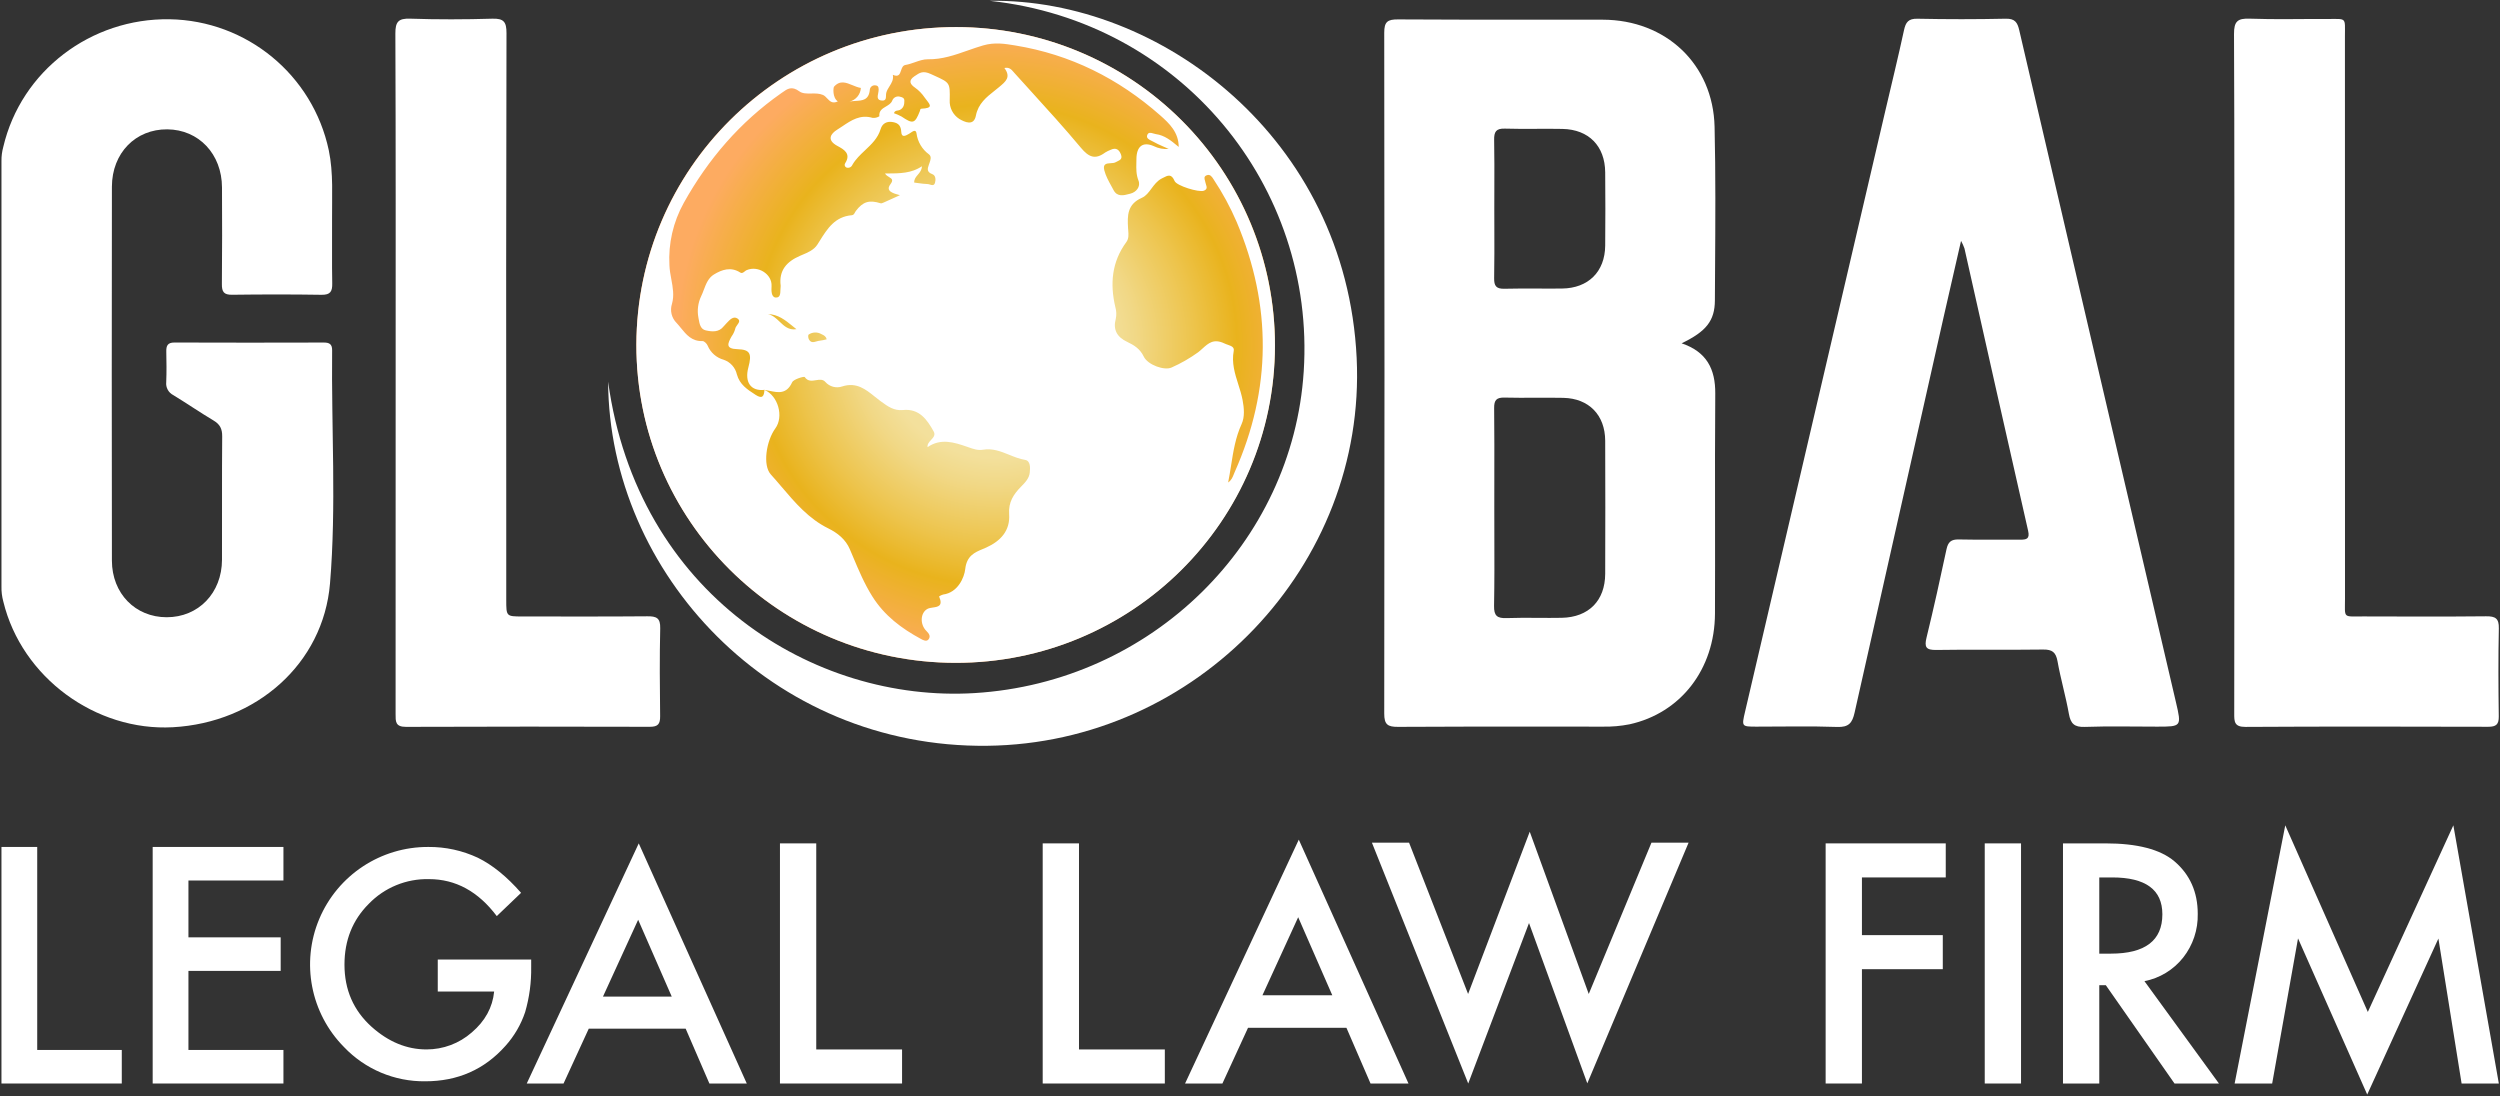<?xml version="1.0" encoding="UTF-8"?>
<svg width="114" height="50" viewBox="0 0 114 50" fill="none" xmlns="http://www.w3.org/2000/svg">
<rect x="0" y="0" width="114" height="50" fill="#333333" stroke="none"/>
<path d="M0.067 7.346C0.064 7.129 0.091 6.914 0.148 6.705C0.963 3.228 4.15 0.822 7.733 0.878C11.252 0.937 14.264 3.416 14.993 6.854C15.211 7.902 15.132 8.963 15.142 10.02C15.15 10.986 15.13 11.952 15.15 12.918C15.157 13.284 15.074 13.449 14.662 13.443C13.302 13.421 11.941 13.423 10.582 13.441C10.203 13.446 10.114 13.303 10.118 12.952C10.134 11.484 10.129 10.017 10.123 8.549C10.118 7.024 9.065 5.91 7.627 5.898C6.182 5.886 5.106 6.979 5.103 8.514C5.094 14.198 5.094 19.882 5.103 25.566C5.106 27.067 6.175 28.146 7.602 28.146C9.049 28.147 10.119 27.041 10.123 25.525C10.129 23.649 10.116 21.773 10.132 19.897C10.135 19.559 10.032 19.351 9.742 19.178C9.119 18.806 8.52 18.394 7.9 18.016C7.681 17.904 7.554 17.67 7.58 17.426C7.599 16.963 7.593 16.498 7.583 16.033C7.577 15.769 7.641 15.618 7.952 15.619C10.225 15.627 12.498 15.627 14.771 15.62C15.022 15.62 15.148 15.697 15.145 15.97C15.106 19.517 15.343 23.074 15.048 26.608C14.741 30.28 11.672 32.954 7.88 33.162C4.369 33.355 0.991 30.895 0.152 27.433C0.09 27.208 0.061 26.975 0.067 26.741V7.346Z" fill="white"/>
<ellipse cx="43.578" cy="15.73" rx="14.559" ry="14.495" fill="url(#paint0_radial)"/>
<path fill-rule="evenodd" clip-rule="evenodd" d="M58.138 15.761C58.134 23.767 51.607 30.242 43.558 30.225C35.511 30.208 28.994 23.7 29.019 15.708C29.045 7.699 35.573 1.224 43.611 1.235C47.467 1.237 51.164 2.769 53.889 5.494C56.613 8.218 58.142 11.912 58.138 15.761ZM34.862 17.778C34.24 17.848 33.943 17.433 34.126 16.751C34.292 16.133 34.209 15.94 33.633 15.923C33.069 15.906 33.181 15.668 33.355 15.349C33.431 15.244 33.489 15.127 33.524 15.002C33.531 14.94 33.575 14.879 33.618 14.819C33.694 14.715 33.766 14.616 33.628 14.524C33.444 14.401 33.279 14.579 33.142 14.726L33.115 14.755C33.075 14.794 33.038 14.835 33.002 14.878C32.783 15.164 32.462 15.127 32.187 15.067C31.94 15.014 31.897 14.768 31.857 14.538L31.847 14.482C31.784 14.15 31.829 13.808 31.974 13.504C32.019 13.412 32.057 13.313 32.094 13.213C32.196 12.945 32.3 12.673 32.554 12.517C32.922 12.293 33.329 12.153 33.758 12.429C33.832 12.477 33.895 12.427 33.957 12.378C33.987 12.354 34.017 12.331 34.049 12.317C34.578 12.093 35.214 12.51 35.183 13.046C35.171 13.247 35.167 13.552 35.37 13.567C35.578 13.583 35.583 13.393 35.588 13.218C35.59 13.173 35.591 13.128 35.596 13.089C35.599 13.071 35.6 13.052 35.599 13.033C35.51 12.328 35.873 11.927 36.487 11.663C36.516 11.65 36.547 11.637 36.577 11.624L36.577 11.624L36.578 11.624C36.84 11.514 37.118 11.396 37.273 11.152C37.308 11.098 37.342 11.044 37.376 10.989C37.726 10.429 38.071 9.878 38.845 9.814C38.921 9.808 38.953 9.749 38.985 9.69C38.997 9.666 39.01 9.643 39.025 9.622C39.35 9.192 39.639 9.108 40.154 9.269C40.192 9.281 40.246 9.257 40.292 9.237L40.308 9.23C40.459 9.163 40.61 9.095 40.791 9.012L41.037 8.901C40.711 8.815 40.369 8.712 40.602 8.404C40.754 8.202 40.664 8.148 40.545 8.076C40.479 8.036 40.404 7.991 40.357 7.911L40.436 7.911C41.027 7.909 41.562 7.907 42.038 7.582C42.036 7.753 41.944 7.861 41.855 7.966C41.766 8.07 41.68 8.17 41.688 8.326C41.751 8.334 41.812 8.342 41.873 8.35L41.873 8.35L41.873 8.35L41.873 8.35C42.017 8.37 42.158 8.389 42.299 8.393C42.331 8.394 42.367 8.405 42.403 8.416C42.496 8.445 42.593 8.475 42.635 8.339C42.678 8.2 42.67 8 42.517 7.943C42.24 7.841 42.297 7.681 42.36 7.501C42.365 7.487 42.371 7.472 42.376 7.457L42.387 7.426C42.433 7.293 42.487 7.139 42.361 7.039C42.05 6.813 41.845 6.469 41.794 6.088C41.766 5.89 41.637 5.978 41.525 6.054L41.525 6.054C41.501 6.07 41.478 6.086 41.458 6.098L41.449 6.103C41.309 6.185 41.113 6.299 41.098 6.02C41.084 5.744 40.978 5.617 40.726 5.569C40.443 5.514 40.234 5.626 40.156 5.888C40.033 6.301 39.74 6.577 39.447 6.853C39.23 7.057 39.014 7.261 38.867 7.52C38.845 7.573 38.803 7.614 38.75 7.636C38.697 7.657 38.638 7.657 38.585 7.634C38.552 7.616 38.528 7.584 38.52 7.547C38.511 7.509 38.52 7.47 38.542 7.44C38.825 7 38.466 6.806 38.195 6.659L38.183 6.653C37.682 6.382 37.882 6.096 38.172 5.915C38.252 5.866 38.331 5.813 38.41 5.76C38.815 5.487 39.231 5.206 39.793 5.376C39.9 5.385 40.007 5.359 40.098 5.302C40.073 5.047 40.238 4.95 40.403 4.854C40.521 4.784 40.639 4.714 40.687 4.586C40.742 4.439 40.905 4.362 41.054 4.414C41.157 4.435 41.236 4.474 41.238 4.583C41.242 4.755 41.214 4.917 41.038 5.011C41.008 5.026 40.973 5.032 40.938 5.038C40.864 5.05 40.79 5.062 40.767 5.163C40.886 5.203 41 5.254 41.11 5.314C41.63 5.665 41.718 5.644 41.945 5.068C41.95 5.055 41.953 5.042 41.956 5.029C41.964 4.991 41.971 4.958 42.024 4.956C42.536 4.931 42.43 4.794 42.261 4.575C42.229 4.535 42.196 4.492 42.164 4.447C42.044 4.269 41.893 4.115 41.718 3.992C41.51 3.847 41.404 3.678 41.695 3.48L41.707 3.472C41.942 3.311 42.089 3.211 42.449 3.377C42.512 3.406 42.57 3.433 42.624 3.457L42.624 3.457L42.624 3.457C43.315 3.772 43.323 3.776 43.307 4.564C43.287 4.908 43.454 5.237 43.745 5.424C43.985 5.563 44.405 5.77 44.501 5.272C44.605 4.727 44.984 4.428 45.355 4.135C45.419 4.084 45.483 4.033 45.545 3.982L45.553 3.975C45.871 3.712 46.109 3.516 45.8 3.101C46.022 3.053 46.124 3.173 46.217 3.281L46.217 3.281C46.229 3.296 46.242 3.311 46.254 3.324C46.492 3.588 46.731 3.851 46.97 4.114C47.755 4.978 48.541 5.842 49.288 6.737C49.649 7.17 49.943 7.292 50.397 6.954C50.476 6.905 50.56 6.864 50.647 6.831C50.895 6.714 51.038 6.826 51.119 7.054C51.186 7.245 51.075 7.298 50.95 7.359C50.923 7.371 50.896 7.385 50.87 7.399C50.812 7.432 50.729 7.437 50.646 7.442C50.464 7.453 50.28 7.464 50.356 7.765C50.42 8.016 50.55 8.253 50.679 8.487C50.712 8.548 50.746 8.609 50.778 8.669C50.948 8.991 51.249 8.91 51.489 8.845C51.511 8.839 51.532 8.834 51.553 8.828C51.799 8.766 52.029 8.521 51.913 8.229C51.806 7.958 51.812 7.697 51.818 7.429C51.819 7.372 51.821 7.314 51.821 7.255C51.823 6.677 52.108 6.443 52.61 6.663C52.821 6.768 53.058 6.812 53.293 6.791C53.204 6.75 53.121 6.714 53.043 6.68C52.871 6.604 52.721 6.538 52.58 6.456C52.558 6.444 52.533 6.432 52.507 6.419C52.394 6.364 52.261 6.3 52.314 6.158C52.367 6.018 52.482 6.053 52.595 6.087C52.633 6.099 52.671 6.111 52.706 6.115C53.108 6.169 53.405 6.415 53.705 6.664L53.749 6.7C53.745 6.034 53.33 5.635 52.9 5.255C51 3.58 48.811 2.485 46.302 2.074L46.277 2.07C45.812 1.994 45.357 1.92 44.834 2.07C44.598 2.138 44.365 2.22 44.131 2.302C43.546 2.508 42.957 2.715 42.31 2.703C42.112 2.7 41.915 2.769 41.716 2.839C41.574 2.888 41.432 2.938 41.288 2.962C41.165 2.983 41.126 3.101 41.087 3.216C41.033 3.376 40.982 3.531 40.713 3.412C40.756 3.623 40.657 3.782 40.559 3.938C40.502 4.029 40.445 4.12 40.417 4.221C40.404 4.263 40.403 4.312 40.402 4.361C40.399 4.481 40.397 4.596 40.221 4.586C39.981 4.572 40.013 4.41 40.044 4.257C40.05 4.222 40.057 4.188 40.061 4.156C40.074 4.043 40.077 3.907 39.932 3.894C39.867 3.881 39.799 3.896 39.747 3.937C39.695 3.978 39.664 4.04 39.662 4.106C39.617 4.567 39.321 4.584 39.016 4.602C38.922 4.608 38.827 4.613 38.739 4.632C39.028 4.561 39.239 4.309 39.255 4.01C39.126 3.99 38.999 3.937 38.874 3.885C38.583 3.765 38.301 3.648 38.032 3.953C37.996 3.994 37.951 4.446 38.204 4.624C37.959 4.742 37.839 4.614 37.72 4.488C37.661 4.425 37.602 4.362 37.528 4.33C37.359 4.257 37.171 4.261 36.991 4.264C36.787 4.267 36.593 4.271 36.448 4.164C36.103 3.91 35.905 4.05 35.672 4.217C35.655 4.229 35.638 4.241 35.62 4.253C33.742 5.57 32.292 7.258 31.178 9.256C30.697 10.123 30.47 11.108 30.526 12.098C30.534 12.311 30.573 12.522 30.612 12.733C30.681 13.106 30.75 13.478 30.642 13.855C30.542 14.163 30.624 14.5 30.854 14.728C30.921 14.799 30.983 14.876 31.046 14.953C31.295 15.26 31.546 15.569 32.033 15.553C32.111 15.55 32.234 15.671 32.269 15.761C32.4 16.076 32.669 16.314 32.998 16.404C33.303 16.507 33.532 16.761 33.602 17.074C33.732 17.538 34.075 17.759 34.437 17.993L34.456 18.006C34.768 18.207 34.842 18.063 34.859 17.78C35.479 18.038 35.75 18.993 35.356 19.534C34.94 20.106 34.772 21.216 35.146 21.631C35.316 21.818 35.481 22.012 35.646 22.206C36.262 22.93 36.881 23.657 37.769 24.094C38.197 24.305 38.56 24.596 38.752 25.044C38.803 25.162 38.852 25.28 38.902 25.398C39.161 26.013 39.419 26.626 39.779 27.198C40.327 28.072 41.109 28.657 41.993 29.135L41.995 29.136C42.097 29.192 42.258 29.279 42.349 29.145C42.438 29.015 42.374 28.9 42.245 28.773C41.934 28.466 41.972 27.939 42.289 27.767C42.357 27.73 42.449 27.717 42.54 27.703C42.777 27.669 43.013 27.635 42.822 27.198C42.878 27.158 42.94 27.129 43.007 27.111C43.684 27.022 43.973 26.325 44.014 25.954C44.081 25.341 44.449 25.188 44.816 25.035L44.816 25.035L44.816 25.035L44.816 25.035C44.867 25.014 44.917 24.992 44.968 24.97C45.629 24.673 46.07 24.196 46.017 23.445C45.978 22.893 46.221 22.537 46.561 22.19L46.57 22.181C46.752 21.995 46.933 21.811 46.958 21.539C46.979 21.317 46.993 21.012 46.74 20.97C46.491 20.929 46.256 20.834 46.021 20.739C45.639 20.585 45.257 20.431 44.817 20.508C44.593 20.546 44.383 20.473 44.161 20.395L44.111 20.377L44.084 20.368C43.513 20.171 42.895 19.972 42.297 20.39C42.279 20.253 42.371 20.154 42.459 20.059C42.564 19.946 42.665 19.837 42.575 19.674C42.273 19.13 41.918 18.622 41.175 18.697C40.764 18.737 40.487 18.535 40.171 18.304L40.139 18.281C40.054 18.219 39.97 18.151 39.886 18.083L39.886 18.083C39.476 17.754 39.052 17.412 38.408 17.621C38.133 17.716 37.829 17.635 37.637 17.418C37.524 17.286 37.368 17.311 37.208 17.337C37.024 17.367 36.834 17.399 36.695 17.192C36.67 17.154 36.188 17.288 36.121 17.434C35.87 17.984 35.483 17.904 35.089 17.822C35.013 17.806 34.937 17.79 34.862 17.778ZM56.262 21.624C56.209 21.759 56.153 21.9 56.003 22.001C56.056 21.739 56.098 21.477 56.139 21.217L56.139 21.217L56.139 21.217C56.24 20.574 56.341 19.94 56.616 19.34C56.768 19.01 56.73 18.605 56.662 18.242C56.616 17.999 56.541 17.761 56.465 17.524C56.31 17.035 56.155 16.545 56.258 16C56.29 15.828 56.146 15.777 55.987 15.721C55.935 15.703 55.882 15.685 55.834 15.661C55.347 15.428 55.102 15.65 54.835 15.892L54.835 15.892L54.835 15.892C54.77 15.951 54.704 16.011 54.633 16.065C54.256 16.337 53.852 16.569 53.427 16.757C53.106 16.912 52.338 16.641 52.156 16.261C51.984 15.902 51.709 15.736 51.389 15.584C50.942 15.372 50.745 15.038 50.878 14.544C50.918 14.362 50.91 14.173 50.857 13.994C50.611 12.94 50.696 11.943 51.36 11.04C51.478 10.88 51.462 10.694 51.447 10.504L51.447 10.504L51.447 10.504C51.444 10.468 51.441 10.432 51.439 10.396C51.407 9.838 51.395 9.312 52.075 9.017C52.254 8.939 52.376 8.774 52.503 8.603C52.632 8.429 52.766 8.248 52.97 8.142L53.016 8.118C53.26 7.991 53.415 7.91 53.562 8.255C53.655 8.473 54.67 8.783 54.894 8.697C55.065 8.631 55.029 8.522 54.994 8.416L54.994 8.416L54.994 8.416C54.983 8.384 54.973 8.352 54.968 8.322C54.964 8.295 54.956 8.267 54.947 8.239C54.919 8.14 54.89 8.041 55.032 7.99C55.182 7.936 55.26 8.056 55.327 8.159L55.337 8.175C55.749 8.794 56.104 9.449 56.397 10.132C58 13.944 57.986 17.744 56.301 21.529C56.288 21.56 56.275 21.591 56.262 21.624L56.262 21.624L56.262 21.624ZM36.136 14.865L36.136 14.864C35.808 14.598 35.481 14.332 35.017 14.324C35.235 14.368 35.393 14.518 35.55 14.668C35.759 14.868 35.967 15.067 36.319 15.011C36.257 14.963 36.196 14.914 36.136 14.865ZM37.485 15.25C37.572 15.291 37.666 15.336 37.695 15.473C37.589 15.502 37.482 15.523 37.374 15.537C37.328 15.54 37.281 15.554 37.233 15.568C37.103 15.606 36.972 15.645 36.881 15.465C36.851 15.406 36.843 15.279 36.875 15.256C37.047 15.139 37.272 15.13 37.452 15.234C37.463 15.239 37.474 15.245 37.485 15.25Z" fill="white"/>
<path fill-rule="evenodd" clip-rule="evenodd" d="M76.682 15.655C77.828 16.044 78.225 16.832 78.216 17.95C78.201 19.829 78.204 21.708 78.206 23.586C78.207 25.051 78.209 26.516 78.203 27.981C78.192 30.521 76.635 32.516 74.309 33.028C73.906 33.108 73.497 33.143 73.087 33.135C72.277 33.135 71.468 33.134 70.658 33.133C68.356 33.132 66.054 33.13 63.752 33.145C63.276 33.148 63.12 33.041 63.121 32.535C63.136 22.188 63.136 11.842 63.121 1.496C63.12 0.99 63.271 0.882 63.751 0.885C65.673 0.898 67.596 0.897 69.518 0.896C70.707 0.896 71.896 0.895 73.085 0.898C75.966 0.904 78.119 2.926 78.185 5.783C78.235 7.957 78.221 10.133 78.207 12.309V12.309L78.207 12.309C78.204 12.771 78.201 13.233 78.199 13.695C78.195 14.63 77.801 15.116 76.682 15.655ZM68.14 23.118C68.14 23.534 68.141 23.951 68.142 24.367C68.146 25.454 68.149 26.542 68.129 27.629C68.121 28.081 68.27 28.201 68.703 28.185C69.17 28.168 69.638 28.171 70.106 28.174C70.477 28.177 70.847 28.179 71.216 28.172C72.445 28.147 73.192 27.39 73.197 26.166C73.205 24.142 73.204 22.119 73.197 20.095C73.191 18.925 72.454 18.168 71.29 18.142C70.855 18.133 70.419 18.135 69.984 18.137H69.984C69.525 18.139 69.067 18.142 68.609 18.13C68.242 18.121 68.129 18.243 68.133 18.606C68.145 19.713 68.143 20.82 68.141 21.927C68.141 22.324 68.14 22.721 68.14 23.118ZM68.142 10.397C68.141 10.1 68.14 9.803 68.14 9.506H68.14C68.14 9.209 68.141 8.913 68.142 8.616C68.144 7.872 68.147 7.129 68.133 6.385C68.126 6.014 68.214 5.852 68.624 5.865C69.1 5.88 69.576 5.878 70.052 5.875C70.451 5.873 70.852 5.871 71.251 5.879C72.449 5.904 73.187 6.658 73.197 7.857C73.207 8.972 73.207 10.087 73.197 11.201C73.186 12.389 72.427 13.143 71.23 13.157C70.859 13.162 70.488 13.16 70.117 13.158C69.612 13.156 69.107 13.154 68.603 13.167C68.226 13.177 68.127 13.037 68.133 12.682C68.147 11.921 68.144 11.159 68.142 10.397Z" fill="white"/>
<path d="M89.424 10.983C89.143 12.212 88.884 13.33 88.631 14.45C87.274 20.464 85.92 26.479 84.57 32.494C84.465 32.968 84.301 33.168 83.775 33.149C82.547 33.105 81.317 33.136 80.087 33.135C79.421 33.134 79.416 33.131 79.573 32.461C81.708 23.311 83.844 14.16 85.981 5.01C86.264 3.799 86.56 2.59 86.823 1.374C86.902 1.01 87.024 0.845 87.438 0.854C88.778 0.882 90.12 0.882 91.462 0.853C91.879 0.844 91.994 1.02 92.077 1.375C94.454 11.595 96.837 21.813 99.225 32.029C99.483 33.134 99.478 33.135 98.364 33.135C97.265 33.135 96.165 33.108 95.067 33.147C94.588 33.165 94.421 32.997 94.341 32.55C94.198 31.746 93.966 30.959 93.823 30.155C93.749 29.743 93.583 29.613 93.164 29.619C91.544 29.642 89.922 29.611 88.302 29.638C87.824 29.646 87.743 29.511 87.851 29.069C88.177 27.734 88.474 26.392 88.76 25.048C88.831 24.716 88.971 24.591 89.319 24.599C90.25 24.62 91.182 24.601 92.114 24.609C92.404 24.611 92.567 24.579 92.483 24.207C91.508 19.916 90.54 15.622 89.579 11.327C89.537 11.209 89.485 11.094 89.424 10.983" fill="white"/>
<path d="M18.042 17.015C18.042 11.853 18.05 6.691 18.029 1.53C18.027 0.994 18.163 0.833 18.707 0.851C19.954 0.893 21.203 0.89 22.45 0.852C22.971 0.836 23.097 1 23.096 1.505C23.08 8.727 23.076 15.95 23.085 23.173C23.085 24.565 23.085 25.958 23.085 27.35C23.085 28.11 23.085 28.11 23.822 28.111C25.721 28.111 27.621 28.12 29.52 28.103C29.932 28.099 30.117 28.177 30.106 28.647C30.075 29.983 30.086 31.32 30.102 32.657C30.106 33.011 30.008 33.143 29.632 33.142C25.925 33.13 22.219 33.131 18.513 33.145C18.021 33.147 18.039 32.894 18.039 32.556C18.043 27.375 18.044 22.195 18.042 17.015Z" fill="white"/>
<path d="M101.885 16.987C101.885 11.841 101.895 6.695 101.871 1.55C101.868 0.97 102.035 0.831 102.589 0.851C103.761 0.894 104.936 0.86 106.11 0.866C107.025 0.87 106.929 0.763 106.929 1.656C106.931 10.201 106.932 18.747 106.932 27.292C106.932 28.22 106.815 28.106 107.776 28.109C109.639 28.115 111.503 28.122 113.366 28.103C113.79 28.098 113.957 28.199 113.947 28.656C113.918 29.993 113.926 31.331 113.944 32.669C113.948 33.036 113.823 33.142 113.462 33.141C109.773 33.131 106.083 33.125 102.394 33.147C101.882 33.15 101.88 32.906 101.881 32.536C101.887 27.836 101.888 23.136 101.885 18.436V16.987Z" fill="white"/>
<path d="M27.73 17.406C29.064 27.093 37.112 32.051 44.436 31.605C52.52 31.113 58.948 24.758 59.45 16.935C59.992 8.508 53.883 0.986 45.135 0.038C52.89 -0.082 61.383 6.283 61.864 16.327C62.317 25.779 54.579 33.899 45.015 34.008C35.182 34.119 27.775 26.137 27.73 17.406" fill="white"/>
<path d="M1.697 38.621V47.878H5.553V49.408H0.067V38.621H1.697Z" fill="white"/>
<path d="M37.221 38.458V47.855H41.134V49.408H35.566V38.458H37.221Z" fill="white"/>
<path d="M49.202 38.458V47.855H53.116V49.408H47.547V38.458H49.202Z" fill="white"/>
<path d="M12.925 40.151H8.593V42.743H12.799V44.273H8.593V47.878H12.925V49.408H6.962V38.621H12.925V40.151Z" fill="white"/>
<path d="M19.962 43.754H24.222V44.094C24.233 44.788 24.141 45.48 23.948 46.147C23.758 46.719 23.451 47.246 23.047 47.694C22.09 48.77 20.872 49.307 19.394 49.307C17.995 49.325 16.652 48.76 15.688 47.747C14.163 46.206 13.718 43.899 14.559 41.902C15.401 39.905 17.364 38.61 19.535 38.621C20.314 38.615 21.085 38.784 21.791 39.114C22.459 39.443 23.116 39.977 23.761 40.714L22.653 41.774C21.807 40.65 20.776 40.088 19.561 40.088C18.529 40.064 17.534 40.472 16.817 41.214C16.078 41.952 15.708 42.877 15.708 43.988C15.708 45.134 16.12 46.078 16.944 46.821C17.714 47.51 18.548 47.854 19.448 47.854C20.207 47.856 20.941 47.581 21.511 47.081C22.121 46.561 22.462 45.938 22.533 45.214H19.962V43.754Z" fill="white"/>
<path fill-rule="evenodd" clip-rule="evenodd" d="M26.848 46.906H31.266L32.348 49.408H34.053L29.127 38.458L24.02 49.408H25.698L26.848 46.906ZM29.1 41.941L30.631 45.444H27.496L29.1 41.941Z" fill="white"/>
<path fill-rule="evenodd" clip-rule="evenodd" d="M56.91 46.867H61.397L62.496 49.408H64.227L59.225 38.288L54.039 49.408H55.742L56.91 46.867ZM59.197 41.825L60.752 45.383H57.568L59.197 41.825Z" fill="white"/>
<path d="M64.254 38.427L66.945 45.325L69.756 37.926L72.447 45.325L75.306 38.427H76.999L72.381 49.401L69.723 42.09L66.951 49.408L62.56 38.427H64.254Z" fill="white"/>
<path d="M88.726 40.011H84.904V42.642H88.591V44.195H84.904V49.408H83.249V38.458H88.726V40.011Z" fill="white"/>
<rect x="90.504" y="38.458" width="1.655" height="10.95" fill="white"/>
<path fill-rule="evenodd" clip-rule="evenodd" d="M101.183 49.408L97.787 44.741C98.484 44.605 99.108 44.225 99.549 43.67C99.998 43.102 100.234 42.395 100.217 41.671C100.217 40.678 99.861 39.879 99.151 39.273C98.507 38.73 97.46 38.458 96.011 38.458H94.072V49.408H95.727V44.926H96.026L99.158 49.408H101.183ZM96.253 43.486H95.727V40.011H96.317C97.842 40.011 98.604 40.571 98.604 41.692C98.604 42.888 97.82 43.486 96.253 43.486Z" fill="white"/>
<path d="M101.899 49.408L104.208 37.635L107.973 46.145L111.873 37.635L113.947 49.408H112.249L111.191 42.798L107.945 49.911L104.79 42.791L103.611 49.408H101.899Z" fill="white"/>
<defs>
<radialGradient id="paint0_radial" cx="0" cy="0" r="1" gradientUnits="userSpaceOnUse" gradientTransform="translate(45.383 15.732) scale(14.55 14.486)">
<stop stop-color="#F3E09C"/>
<stop offset="0.354" stop-color="#F3E09C"/>
<stop offset="0.441" stop-color="#F1D886"/>
<stop offset="0.621" stop-color="#EDC44C"/>
<stop offset="0.756" stop-color="#E9B31D"/>
<stop offset="1" stop-color="#FDAB61"/>
</radialGradient>
</defs>
</svg>
